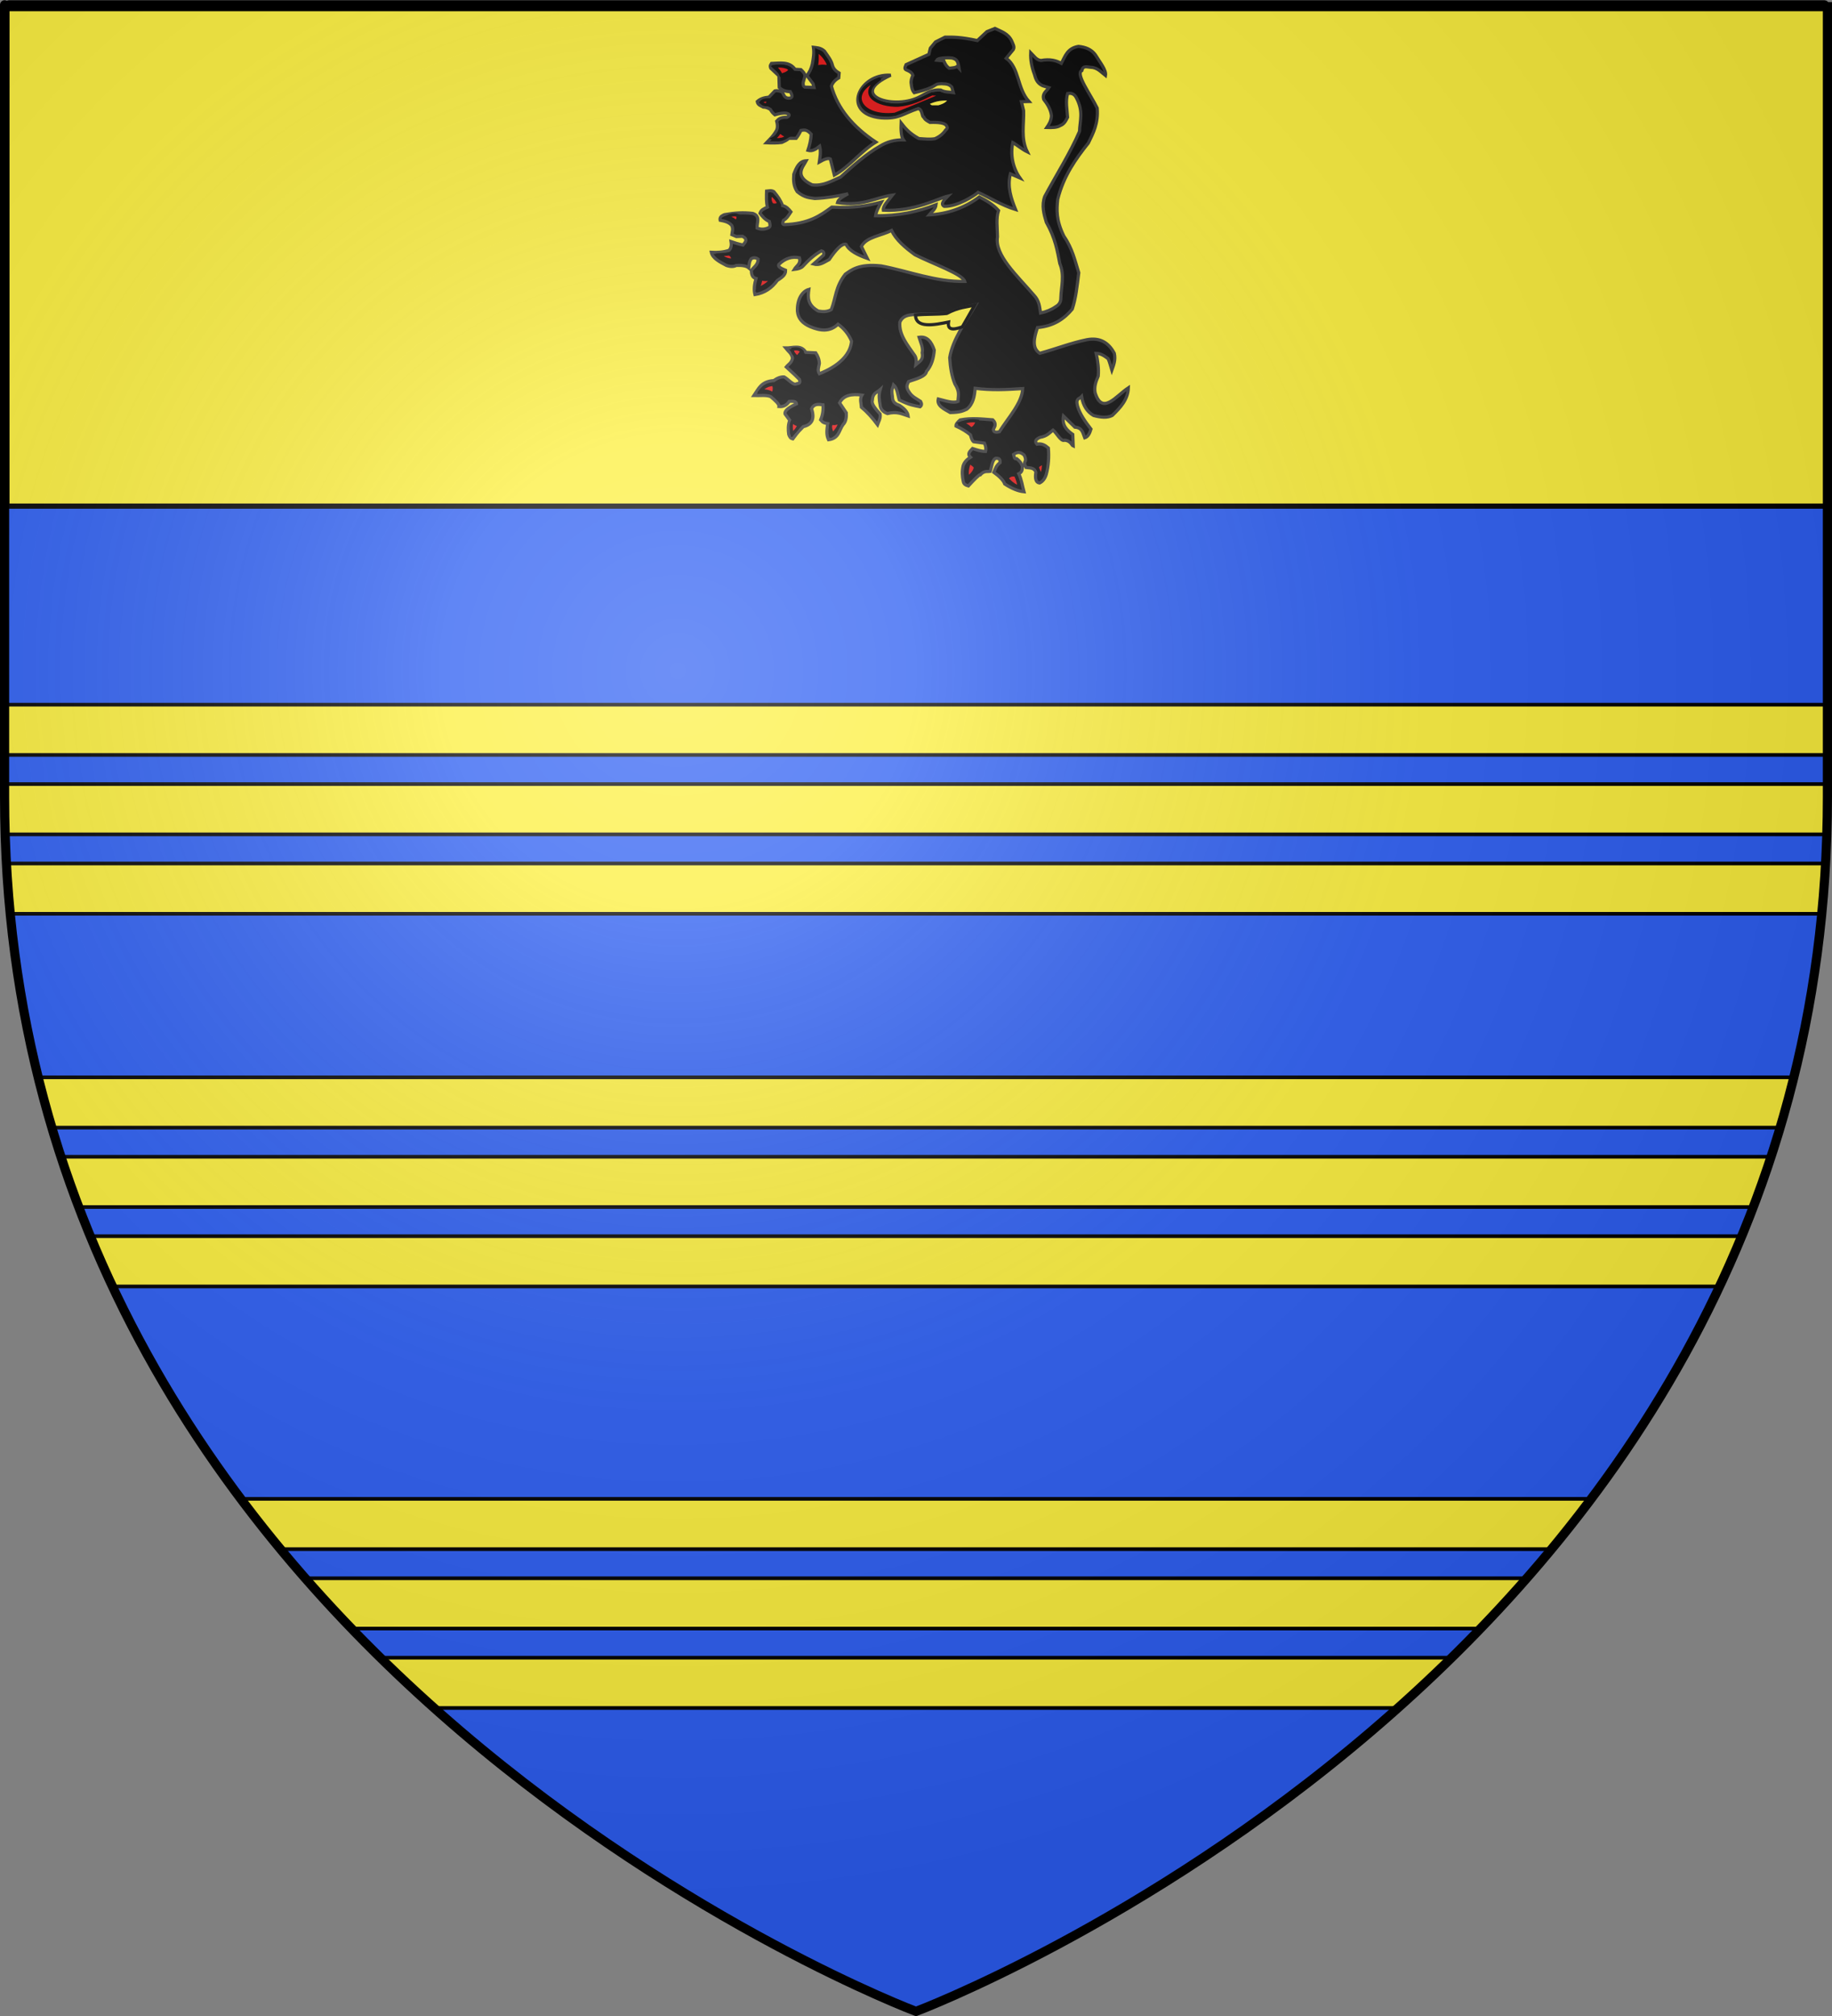 <?xml version="1.0" encoding="UTF-8" standalone="no"?>
<svg
   xmlns:dc="http://purl.org/dc/elements/1.1/"
   xmlns:cc="http://web.resource.org/cc/"
   xmlns:rdf="http://www.w3.org/1999/02/22-rdf-syntax-ns#"
   xmlns:svg="http://www.w3.org/2000/svg"
   xmlns="http://www.w3.org/2000/svg"
   xmlns:xlink="http://www.w3.org/1999/xlink"
   xmlns:sodipodi="http://sodipodi.sourceforge.net/DTD/sodipodi-0.dtd"
   xmlns:inkscape="http://www.inkscape.org/namespaces/inkscape"
   height="660"
   width="600"
   version="1.0"
   id="svg2"
   sodipodi:version="0.32"
   inkscape:version="0.45.1"
   sodipodi:docname="Blason_ville_fr_Bourbourg_(Nord).svg"
   sodipodi:docbase="C:\Documents and Settings\Propiétaire\Mes documents\Mes images\Blasons\SVG"
   inkscape:export-filename="/Users/olivier/Desktop/Blason Rouge/Blason_Vide_3D.png"
   inkscape:export-xdpi="144"
   inkscape:export-ydpi="144"
   inkscape:output_extension="org.inkscape.output.svg.inkscape">
  <rect width="100%" height="100%" fill="#808080" stroke="none"/>
  <sodipodi:namedview
     inkscape:window-height="998"
     inkscape:window-width="1280"
     inkscape:pageshadow="2"
     inkscape:pageopacity="0.0"
     guidetolerance="10.0"
     gridtolerance="10.0"
     objecttolerance="10.0"
     borderopacity="1.0"
     bordercolor="#666666"
     pagecolor="#ffffff"
     id="base"
     showgrid="false"
     height="660px"
     inkscape:zoom="0.77248022"
     inkscape:cx="299.93576"
     inkscape:cy="423.85155"
     inkscape:window-x="0"
     inkscape:window-y="0"
     inkscape:current-layer="layer4"
     showguides="true"
     inkscape:guide-bbox="true" />
  <desc
     id="desc4">Flag of Canton of Valais (Wallis)</desc>
  <defs
     id="defs6">
    <linearGradient
       id="linearGradient2893">
      <stop
         style="stop-color:white;stop-opacity:0.314;"
         offset="0"
         id="stop2895" />
      <stop
         id="stop2897"
         offset="0.19"
         style="stop-color:white;stop-opacity:0.251;" />
      <stop
         style="stop-color:#6b6b6b;stop-opacity:0.125;"
         offset="0.6"
         id="stop2901" />
      <stop
         style="stop-color:black;stop-opacity:0.125;"
         offset="1"
         id="stop2899" />
    </linearGradient>
    <linearGradient
       id="linearGradient2885">
      <stop
         id="stop2887"
         offset="0"
         style="stop-color:white;stop-opacity:1;" />
      <stop
         style="stop-color:white;stop-opacity:1;"
         offset="0.229"
         id="stop2891" />
      <stop
         id="stop2889"
         offset="1"
         style="stop-color:black;stop-opacity:1;" />
    </linearGradient>
    <linearGradient
       id="linearGradient2955">
      <stop
         id="stop2867"
         offset="0"
         style="stop-color:#fd0000;stop-opacity:1;" />
      <stop
         style="stop-color:#e77275;stop-opacity:0.659;"
         offset="0.5"
         id="stop2873" />
      <stop
         style="stop-color:black;stop-opacity:0.323;"
         offset="1"
         id="stop2959" />
    </linearGradient>
    <radialGradient
       inkscape:collect="always"
       xlink:href="#linearGradient2955"
       id="radialGradient2961"
       cx="225.524"
       cy="218.901"
       fx="225.524"
       fy="218.901"
       r="300"
       gradientTransform="matrix(-4.167939e-4,2.183,-1.884,-3.599562e-4,615.597,-289.121)"
       gradientUnits="userSpaceOnUse" />
    <polygon
       id="star"
       transform="scale(53,53)"
       points="0,-1 0.588,0.809 -0.951,-0.309 0.951,-0.309 -0.588,0.809 0,-1 " />
    <clipPath
       id="clip">
      <path
         d="M 0,-200 L 0,600 L 300,600 L 300,-200 L 0,-200 z "
         id="path10" />
    </clipPath>
    <radialGradient
       inkscape:collect="always"
       xlink:href="#linearGradient2955"
       id="radialGradient1911"
       gradientUnits="userSpaceOnUse"
       gradientTransform="matrix(-4.167939e-4,2.183,-1.884,-3.599562e-4,615.597,-289.121)"
       cx="225.524"
       cy="218.901"
       fx="225.524"
       fy="218.901"
       r="300" />
    <radialGradient
       inkscape:collect="always"
       xlink:href="#linearGradient2955"
       id="radialGradient2865"
       gradientUnits="userSpaceOnUse"
       gradientTransform="matrix(0,1.749,-1.593,-1.049767e-7,551.788,-191.29)"
       cx="225.524"
       cy="218.901"
       fx="225.524"
       fy="218.901"
       r="300" />
    <radialGradient
       inkscape:collect="always"
       xlink:href="#linearGradient2955"
       id="radialGradient2871"
       gradientUnits="userSpaceOnUse"
       gradientTransform="matrix(0,1.386,-1.323,-5.741131e-8,-158.082,-109.541)"
       cx="225.524"
       cy="218.901"
       fx="225.524"
       fy="218.901"
       r="300" />
    <radialGradient
       inkscape:collect="always"
       xlink:href="#linearGradient2893"
       id="radialGradient3163"
       gradientUnits="userSpaceOnUse"
       gradientTransform="matrix(1.353,0,0,1.349,-77.629,-85.747)"
       cx="221.445"
       cy="226.331"
       fx="221.445"
       fy="226.331"
       r="300" />
    <radialGradient
       gradientTransform="matrix(1.353,0,0,1.349,-77.629,-85.747)"
       gradientUnits="userSpaceOnUse"
       xlink:href="#linearGradient2893"
       id="radialGradient9547"
       fy="226.331"
       fx="221.445"
       r="300"
       cy="226.331"
       cx="221.445" />
    <radialGradient
       gradientTransform="matrix(0,1.386,-1.323,-5.741131e-8,-158.082,-109.541)"
       gradientUnits="userSpaceOnUse"
       xlink:href="#linearGradient2955"
       id="radialGradient9545"
       fy="218.901"
       fx="225.524"
       r="300"
       cy="218.901"
       cx="225.524" />
    <radialGradient
       gradientTransform="matrix(0,1.749,-1.593,-1.049767e-7,551.788,-191.29)"
       gradientUnits="userSpaceOnUse"
       xlink:href="#linearGradient2955"
       id="radialGradient9543"
       fy="218.901"
       fx="225.524"
       r="300"
       cy="218.901"
       cx="225.524" />
    <radialGradient
       gradientTransform="matrix(-4.167939e-4,2.183,-1.884,-3.599562e-4,615.597,-289.121)"
       gradientUnits="userSpaceOnUse"
       xlink:href="#linearGradient2955"
       id="radialGradient9541"
       fy="218.901"
       fx="225.524"
       r="300"
       cy="218.901"
       cx="225.524" />
    <clipPath
       id="clipPath9537">
      <path
         id="path9539"
         d="M 0,-200 L 0,600 L 300,600 L 300,-200 L 0,-200 z " />
    </clipPath>
    <polygon
       id="polygon9535"
       transform="scale(53,53)"
       points="0,-1 0.588,0.809 -0.951,-0.309 0.951,-0.309 -0.588,0.809 0,-1 " />
    <radialGradient
       gradientTransform="matrix(-4.167939e-4,2.183,-1.884,-3.599562e-4,615.597,-289.121)"
       gradientUnits="userSpaceOnUse"
       xlink:href="#linearGradient2955"
       id="radialGradient9533"
       fy="218.901"
       fx="225.524"
       r="300"
       cy="218.901"
       cx="225.524" />
    <linearGradient
       id="linearGradient9525">
      <stop
         id="stop9527"
         offset="0"
         style="stop-color:#fd0000;stop-opacity:1" />
      <stop
         id="stop9529"
         offset="0.5"
         style="stop-color:#e77275;stop-opacity:0.659" />
      <stop
         id="stop9531"
         offset="1"
         style="stop-color:black;stop-opacity:0.323" />
    </linearGradient>
    <linearGradient
       id="linearGradient9517">
      <stop
         id="stop9519"
         offset="0"
         style="stop-color:white;stop-opacity:1" />
      <stop
         id="stop9521"
         offset="0.229"
         style="stop-color:white;stop-opacity:1" />
      <stop
         id="stop9523"
         offset="1"
         style="stop-color:black;stop-opacity:1" />
    </linearGradient>
    <linearGradient
       id="linearGradient9507">
      <stop
         id="stop9509"
         offset="0"
         style="stop-color:white;stop-opacity:0.314" />
      <stop
         id="stop9511"
         offset="0.19"
         style="stop-color:white;stop-opacity:0.251" />
      <stop
         id="stop9513"
         offset="0.6"
         style="stop-color:#6b6b6b;stop-opacity:0.125" />
      <stop
         id="stop9515"
         offset="1"
         style="stop-color:black;stop-opacity:0.125" />
    </linearGradient>
    <linearGradient
       id="linearGradient2233">
      <stop
         style="stop-color:white;stop-opacity:0.314;"
         offset="0"
         id="stop2235" />
      <stop
         id="stop2237"
         offset="0.19"
         style="stop-color:white;stop-opacity:0.251;" />
      <stop
         style="stop-color:#6b6b6b;stop-opacity:0.125;"
         offset="0.6"
         id="stop2239" />
      <stop
         style="stop-color:black;stop-opacity:0.125;"
         offset="1"
         id="stop2241" />
    </linearGradient>
    <linearGradient
       id="linearGradient2243">
      <stop
         id="stop2245"
         offset="0"
         style="stop-color:white;stop-opacity:1;" />
      <stop
         style="stop-color:white;stop-opacity:1;"
         offset="0.229"
         id="stop2247" />
      <stop
         id="stop2249"
         offset="1"
         style="stop-color:black;stop-opacity:1;" />
    </linearGradient>
    <linearGradient
       id="linearGradient2251">
      <stop
         id="stop2253"
         offset="0"
         style="stop-color:#fd0000;stop-opacity:1;" />
      <stop
         style="stop-color:#e77275;stop-opacity:0.659;"
         offset="0.5"
         id="stop2255" />
      <stop
         style="stop-color:black;stop-opacity:0.323;"
         offset="1"
         id="stop2257" />
    </linearGradient>
    <radialGradient
       inkscape:collect="always"
       xlink:href="#linearGradient2955"
       id="radialGradient2259"
       cx="225.524"
       cy="218.901"
       fx="225.524"
       fy="218.901"
       r="300"
       gradientTransform="matrix(-4.167939e-4,2.183,-1.884,-3.599562e-4,615.597,-289.121)"
       gradientUnits="userSpaceOnUse" />
    <polygon
       id="polygon2261"
       transform="scale(53,53)"
       points="0,-1 0.588,0.809 -0.951,-0.309 0.951,-0.309 -0.588,0.809 0,-1 " />
    <clipPath
       id="clipPath2263">
      <path
         d="M 0,-200 L 0,600 L 300,600 L 300,-200 L 0,-200 z "
         id="path2265" />
    </clipPath>
    <radialGradient
       inkscape:collect="always"
       xlink:href="#linearGradient2955"
       id="radialGradient2267"
       gradientUnits="userSpaceOnUse"
       gradientTransform="matrix(-4.167939e-4,2.183,-1.884,-3.599562e-4,615.597,-289.121)"
       cx="225.524"
       cy="218.901"
       fx="225.524"
       fy="218.901"
       r="300" />
    <radialGradient
       inkscape:collect="always"
       xlink:href="#linearGradient2955"
       id="radialGradient2269"
       gradientUnits="userSpaceOnUse"
       gradientTransform="matrix(0,1.749,-1.593,-1.049767e-7,551.788,-191.29)"
       cx="225.524"
       cy="218.901"
       fx="225.524"
       fy="218.901"
       r="300" />
    <radialGradient
       inkscape:collect="always"
       xlink:href="#linearGradient2955"
       id="radialGradient2271"
       gradientUnits="userSpaceOnUse"
       gradientTransform="matrix(0,1.386,-1.323,-5.741131e-8,-158.082,-109.541)"
       cx="225.524"
       cy="218.901"
       fx="225.524"
       fy="218.901"
       r="300" />
    <radialGradient
       r="300"
       fy="226.331"
       fx="221.445"
       cy="226.331"
       cx="221.445"
       gradientTransform="matrix(1.353,0,0,1.349,-77.629,-83.502)"
       gradientUnits="userSpaceOnUse"
       id="radialGradient6561"
       xlink:href="#linearGradient2893"
       inkscape:collect="always" />
    <radialGradient
       r="300"
       fy="218.901"
       fx="225.524"
       cy="218.901"
       cx="225.524"
       gradientTransform="matrix(0,1.386,-1.323,-5.741131e-8,-158.082,-109.541)"
       gradientUnits="userSpaceOnUse"
       id="radialGradient6559"
       xlink:href="#linearGradient2955"
       inkscape:collect="always" />
    <radialGradient
       r="300"
       fy="218.901"
       fx="225.524"
       cy="218.901"
       cx="225.524"
       gradientTransform="matrix(0,1.749,-1.593,-1.049767e-7,551.788,-191.29)"
       gradientUnits="userSpaceOnUse"
       id="radialGradient6557"
       xlink:href="#linearGradient2955"
       inkscape:collect="always" />
    <radialGradient
       r="300"
       fy="218.901"
       fx="225.524"
       cy="218.901"
       cx="225.524"
       gradientTransform="matrix(-4.167939e-4,2.183,-1.884,-3.599562e-4,615.597,-289.121)"
       gradientUnits="userSpaceOnUse"
       id="radialGradient6555"
       xlink:href="#linearGradient2955"
       inkscape:collect="always" />
    <clipPath
       id="clipPath6551">
      <path
         id="path6553"
         d="M 0,-200 L 0,600 L 300,600 L 300,-200 L 0,-200 z " />
    </clipPath>
    <polygon
       points="0,-1 0.588,0.809 -0.951,-0.309 0.951,-0.309 -0.588,0.809 0,-1 "
       transform="scale(53,53)"
       id="polygon6549" />
    <radialGradient
       gradientUnits="userSpaceOnUse"
       gradientTransform="matrix(-4.167939e-4,2.183,-1.884,-3.599562e-4,615.597,-289.121)"
       r="300"
       fy="218.901"
       fx="225.524"
       cy="218.901"
       cx="225.524"
       id="radialGradient6547"
       xlink:href="#linearGradient2955"
       inkscape:collect="always" />
    <linearGradient
       id="linearGradient6539">
      <stop
         style="stop-color:#fd0000;stop-opacity:1;"
         offset="0"
         id="stop6541" />
      <stop
         id="stop6543"
         offset="0.5"
         style="stop-color:#e77275;stop-opacity:0.659;" />
      <stop
         id="stop6545"
         offset="1"
         style="stop-color:black;stop-opacity:0.323;" />
    </linearGradient>
    <linearGradient
       id="linearGradient6531">
      <stop
         style="stop-color:white;stop-opacity:1;"
         offset="0"
         id="stop6533" />
      <stop
         id="stop6535"
         offset="0.229"
         style="stop-color:white;stop-opacity:1;" />
      <stop
         style="stop-color:black;stop-opacity:1;"
         offset="1"
         id="stop6537" />
    </linearGradient>
    <linearGradient
       id="linearGradient6521">
      <stop
         id="stop6523"
         offset="0"
         style="stop-color:white;stop-opacity:0.314;" />
      <stop
         style="stop-color:white;stop-opacity:0.251;"
         offset="0.19"
         id="stop6525" />
      <stop
         id="stop6527"
         offset="0.6"
         style="stop-color:#6b6b6b;stop-opacity:0.125;" />
      <stop
         id="stop6529"
         offset="1"
         style="stop-color:black;stop-opacity:0.125;" />
    </linearGradient>
    <clipPath
       id="clipPath4175">
      <path
         id="path4177"
         style="color:black;fill:none;fill-opacity:1;fill-rule:nonzero;stroke:black;stroke-width:4;stroke-linecap:butt;stroke-linejoin:miter;marker:none;marker-start:none;marker-mid:none;marker-end:none;stroke-miterlimit:4;stroke-dasharray:none;stroke-dashoffset:0;stroke-opacity:1;visibility:visible;display:inline;overflow:visible"
         d="M 474.941,11.603 L 20.777,11.603 L 20.777,328.591 C 21.242,458.219 123.735,558.913 247.859,552.538 C 371.983,558.913 474.476,458.219 474.941,328.591 L 474.941,11.603 z " />
    </clipPath>
    <clipPath
       id="clipPath4171">
      <path
         id="path4173"
         style="color:black;fill:none;fill-opacity:1;fill-rule:nonzero;stroke:black;stroke-width:4;stroke-linecap:butt;stroke-linejoin:miter;marker:none;marker-start:none;marker-mid:none;marker-end:none;stroke-miterlimit:4;stroke-dasharray:none;stroke-dashoffset:0;stroke-opacity:1;visibility:visible;display:inline;overflow:visible"
         d="M 474.941,11.603 L 20.777,11.603 L 20.777,328.591 C 21.242,458.219 123.735,558.913 247.859,552.538 C 371.983,558.913 474.476,458.219 474.941,328.591 L 474.941,11.603 z " />
    </clipPath>
    <clipPath
       id="clipPath4167">
      <path
         id="path4169"
         style="color:black;fill:none;fill-opacity:1;fill-rule:nonzero;stroke:black;stroke-width:4;stroke-linecap:butt;stroke-linejoin:miter;marker:none;marker-start:none;marker-mid:none;marker-end:none;stroke-miterlimit:4;stroke-dasharray:none;stroke-dashoffset:0;stroke-opacity:1;visibility:visible;display:inline;overflow:visible"
         d="M 474.941,11.603 L 20.777,11.603 L 20.777,328.591 C 21.242,458.219 123.735,558.913 247.859,552.538 C 371.983,558.913 474.476,458.219 474.941,328.591 L 474.941,11.603 z " />
    </clipPath>
    <linearGradient
       id="linearGradient2334">
      <stop
         id="stop2336"
         offset="0"
         style="stop-color:white;stop-opacity:0.314;" />
      <stop
         style="stop-color:white;stop-opacity:0.251;"
         offset="0.19"
         id="stop2338" />
      <stop
         id="stop2340"
         offset="0.6"
         style="stop-color:#6b6b6b;stop-opacity:0.125;" />
      <stop
         id="stop2342"
         offset="1"
         style="stop-color:black;stop-opacity:0.125;" />
    </linearGradient>
  </defs>
  <g
     inkscape:groupmode="layer"
     id="layer3"
     inkscape:label="Fond écu"
     style="display:inline"
     sodipodi:insensitive="true">
    <path
       id="path2855"
       style="fill:#2b5df2;fill-opacity:1;fill-rule:evenodd;stroke:none;stroke-width:1px;stroke-linecap:butt;stroke-linejoin:miter;stroke-opacity:1"
       d="M 300,658.5 C 300,658.5 419.799,613.422 507.609,507.803 C 512.173,502.314 516.651,496.66 521.021,490.842 C 565.288,431.895 598.5,355.943 598.5,260.728 C 598.5,-24.723 598.5,2.176 598.5,2.176 L 1.5,2.176 L 1.5,260.728 C 1.5,546.18 300,658.5 300,658.5 z "
       sodipodi:nodetypes="cssccccc" />
    <g
       id="g6597"
       inkscape:label="Meubles"
       transform="translate(318.062,-85.249)" />
    <rect
       style="opacity:1;fill:#fcef3c;fill-opacity:1;fill-rule:nonzero;stroke:#000000;stroke-width:1.694;stroke-miterlimit:4;stroke-dasharray:none;stroke-dashoffset:0;stroke-opacity:1"
       id="rect3278"
       width="595.914"
       height="164.773"
       x="2.285"
       y="0.929"
       ry="0.63" />
    <path
       style="fill:#fcef3c;fill-opacity:1;fill-rule:nonzero;stroke:#000000;stroke-width:1.2;stroke-miterlimit:4;stroke-dasharray:none;stroke-dashoffset:0;stroke-opacity:1"
       d="M 1.942,230.691 L 598.559,230.691 L 598.235,247.167 L 1.942,247.167 L 1.942,230.691 z "
       id="rect4249"
       sodipodi:nodetypes="ccccc" />
    <path
       style="fill:#fcef3c;fill-opacity:1;fill-rule:nonzero;stroke:#000000;stroke-width:1.2;stroke-miterlimit:4;stroke-dasharray:none;stroke-dashoffset:0;stroke-opacity:1"
       d="M 1.456,256.691 L 598.235,256.691 L 598.074,273.167 L 1.942,273.167 L 1.456,256.691 z "
       id="rect4251"
       sodipodi:nodetypes="ccccc" />
    <path
       style="fill:#fcef3c;fill-opacity:1;fill-rule:nonzero;stroke:#000000;stroke-width:1.2;stroke-miterlimit:4;stroke-dasharray:none;stroke-dashoffset:0;stroke-opacity:1"
       d="M 2.104,282.691 L 597.588,282.691 L 596.294,299.167 L 3.398,299.167 L 2.104,282.691 z "
       id="rect4253"
       sodipodi:nodetypes="ccccc" />
    <path
       style="fill:#fcef3c;fill-opacity:1;fill-rule:nonzero;stroke:#000000;stroke-width:1.2;stroke-miterlimit:4;stroke-dasharray:none;stroke-dashoffset:0;stroke-opacity:1"
       d="M 12.622,352.691 L 587.394,352.691 L 582.863,369.167 L 17.153,369.167 L 12.622,352.691 z "
       id="rect4255"
       sodipodi:nodetypes="ccccc" />
    <path
       style="fill:#fcef3c;fill-opacity:1;fill-rule:nonzero;stroke:#000000;stroke-width:1.2;stroke-miterlimit:4;stroke-dasharray:none;stroke-dashoffset:0;stroke-opacity:1"
       d="M 20.227,378.691 L 579.95,378.691 L 573.963,395.167 L 26.052,395.167 L 20.227,378.691 z "
       id="rect4257"
       sodipodi:nodetypes="ccccc" />
    <path
       style="fill:#fcef3c;fill-opacity:1;fill-rule:nonzero;stroke:#000000;stroke-width:1.2;stroke-miterlimit:4;stroke-dasharray:none;stroke-dashoffset:0;stroke-opacity:1"
       d="M 29.612,404.691 L 570.241,404.691 L 562.959,421.167 L 37.38,421.167 L 29.612,404.691 z "
       id="rect4259"
       sodipodi:nodetypes="ccccc" />
    <path
       style="fill:#fcef3c;fill-opacity:1;fill-rule:nonzero;stroke:#000000;stroke-width:1.2;stroke-miterlimit:4;stroke-dasharray:none;stroke-dashoffset:0;stroke-opacity:1"
       d="M 79.128,490.691 L 520.563,490.691 L 507.618,507.167 L 92.883,507.167 L 79.128,490.691 z "
       id="rect4261"
       sodipodi:nodetypes="ccccc" />
    <path
       style="fill:#fcef3c;fill-opacity:1;fill-rule:nonzero;stroke:#000000;stroke-width:1.2;stroke-miterlimit:4;stroke-dasharray:none;stroke-dashoffset:0;stroke-opacity:1"
       d="M 100.65,516.691 L 499.689,516.691 L 483.993,533.167 L 115.699,533.167 L 100.65,516.691 z "
       id="rect4263"
       sodipodi:nodetypes="ccccc" />
    <path
       style="fill:#fcef3c;fill-opacity:1;fill-rule:nonzero;stroke:#000000;stroke-width:1.2;stroke-miterlimit:4;stroke-dasharray:none;stroke-dashoffset:0;stroke-opacity:1"
       d="M 124.922,542.691 L 475.093,542.691 L 457.131,559.167 L 142.56,559.167 L 124.922,542.691 z "
       id="rect4265"
       sodipodi:nodetypes="ccccc" />
  </g>
  <g
     inkscape:groupmode="layer"
     id="layer4"
     inkscape:label="Meubles"
     style="display:inline"
     sodipodi:insensitive="true">
    <path
       style="fill:#000000;fill-opacity:1;fill-rule:evenodd;stroke:#313131;stroke-width:1.038;stroke-linecap:butt;stroke-linejoin:miter;stroke-miterlimit:4;stroke-dasharray:none;stroke-opacity:1"
       d="M 332.612,68.602 C 331.16,64.932 329.831,61.173 330.914,56.91 L 334.041,58.259 C 331.695,54.965 330.845,50.564 331.706,46.671 C 332.665,47.157 334.593,48.811 336.446,49.714 C 334.248,45.217 335.409,40.72 335.243,36.223 L 334.522,33.3 L 336.998,33.234 C 333.101,28.952 333.897,22.2 329.541,19.068 L 331.876,16.21 C 332.386,15.311 331.729,14.412 331.395,13.512 C 330.217,10.917 327.886,10.319 325.863,9.306 L 323.217,10.364 L 320.09,13.287 C 314.444,12.064 312.075,12.153 309.507,12.163 L 306.38,13.737 L 304.697,15.761 L 304.215,17.784 L 296.759,21.157 C 296.48,21.869 295.976,22.65 297,22.956 C 297.832,23.306 298.634,23.696 298.994,24.635 C 298.536,25.574 298.262,26.514 298.443,27.453 C 298.563,28.466 298.671,29.482 299.415,30.349 C 307.943,28.34 305.109,27.496 308.365,27.397 C 310.225,27.469 310.902,27.618 311.732,28.521 L 312.223,30.311 C 310.837,30.112 309.45,30.248 308.064,29.477 C 305.486,29.27 303.52,30.391 301.57,31.501 C 293.421,36.269 276.834,31.392 291.718,24.619 C 281.215,23.955 275.392,37.27 288.555,38.599 C 294.494,39.011 295.629,37.202 300.732,35.539 C 302.226,35.89 301.837,38.245 302.532,38.336 C 302.892,39.207 303.786,39.635 304.597,40.084 C 307.327,39.983 309.503,40.221 309.988,41.17 C 310.457,41.876 310.177,42.232 309.748,42.519 C 308.91,43.808 307.713,44.761 306.196,45.415 C 304.441,45.699 302.687,45.479 300.933,45.362 C 297.825,43.665 296.466,41.968 295.131,40.27 C 295.044,42.238 295.075,44.653 295.867,45.799 C 293.098,45.751 290.542,46.399 288.226,47.836 C 283.685,50.396 279.209,54.41 275.308,57.968 C 272.309,59.29 269.403,61.002 265.972,60.507 C 259.846,57.64 263.064,54.559 264.048,52.637 C 261.797,52.753 260.874,54.627 259.973,57.055 C 259.828,59.11 259.872,60.884 261.076,62.729 C 263.581,64.824 265.239,64.708 266.849,64.991 C 270.738,64.826 274.32,64.23 277.758,63.431 C 275.305,64.744 274.509,65.445 274.291,66.34 C 282.935,67.596 286.32,64.697 292.33,63.867 C 291.078,65.553 289.103,67.335 289.303,68.827 C 299.418,69.343 307.238,64.948 310.455,64.185 C 309.133,65.524 307.909,66.841 309.252,67.558 C 313.633,67.644 319.163,64.02 320.345,62.981 C 324.008,64.574 327.841,67.143 332.612,68.602 z "
       id="path1932"
       sodipodi:nodetypes="cccccccccccccccccccccccccccccccccccccccccccccccccccccc" />
    <path
       style="fill:#fcef3c;fill-opacity:1;fill-rule:evenodd;stroke:#000000;stroke-width:1.038;stroke-linecap:butt;stroke-linejoin:miter;stroke-miterlimit:4;stroke-dasharray:none;stroke-opacity:1"
       d="M 311.021,32.41 C 308.908,32.342 306.676,32.33 303.624,33.871 C 304.167,34.337 304.742,35.071 305.428,34.996 L 307.413,34.996 C 309.663,34.379 310.691,33.476 311.021,32.41 z "
       id="path1934"
       sodipodi:nodetypes="ccccc" />
    <path
       style="fill:#e20909;fill-opacity:1;fill-rule:evenodd;stroke:#000000;stroke-width:1.038;stroke-linecap:butt;stroke-linejoin:miter;stroke-miterlimit:4;stroke-dasharray:none;stroke-opacity:1"
       d="M 308.856,30.948 L 305.248,30.723 C 301.723,32.441 298.321,34.128 294.184,34.434 C 287.618,34.701 280.476,30.866 288.291,25.72 C 277.04,29.814 281.184,38.721 293.101,37.413 C 300.805,34.398 303.605,33.103 308.856,30.948 z "
       id="path1936"
       sodipodi:nodetypes="cccccc" />
    <path
       style="fill:#000000;fill-opacity:1;fill-rule:evenodd;stroke:#313131;stroke-width:1.038;stroke-linecap:butt;stroke-linejoin:miter;stroke-miterlimit:4;stroke-dasharray:none;stroke-opacity:1"
       d="M 286.848,46.52 C 279.391,41.558 274.303,35.553 272.296,28.194 C 272.697,27.067 273.498,26.172 274.701,25.495 L 274.821,23.921 C 273.836,23.343 273.004,22.622 272.657,21.448 C 272.247,19.653 271.018,18.241 270.011,16.726 C 268.684,15.569 267.416,15.617 266.403,15.489 C 266.694,17.326 266.38,19.162 266.042,20.998 C 265.679,22.532 265.082,23.774 264.238,24.708 L 266.283,27.407 L 266.583,28.643 L 263.577,28.531 C 262.947,28.149 263.054,27.595 263.036,27.069 L 263.637,24.933 C 263.632,24.017 262.937,23.424 262.314,22.797 L 260.39,22.685 C 258.497,20.054 255.503,20.687 252.693,20.773 C 252.47,21.164 252.071,21.391 252.452,22.347 L 255.098,24.821 L 255.218,28.643 C 256.047,29.385 257.045,29.994 258.826,29.993 C 259.921,31.819 259.283,32.242 257.985,32.129 C 256.76,31.921 256.681,30.855 256.181,30.105 C 254.895,29.631 254.268,29.649 253.775,29.768 L 251.851,31.791 C 250.171,31.983 249.042,32.312 248.003,33.253 C 248.19,34.406 249.203,34.596 249.987,35.052 C 250.868,35.036 251.609,35.412 252.332,35.839 C 252.63,36.487 253.165,37.08 253.775,37.582 C 255.19,37.167 256.528,36.894 257.624,37.076 C 258.657,37.383 258.795,37.818 257.744,38.425 C 255.582,38.351 254.972,39.003 254.377,39.661 C 254.697,40.861 254.697,41.835 254.377,42.585 C 253.254,44.624 252.132,45.548 251.009,46.745 C 252.761,46.834 254.468,46.841 256.06,46.632 C 256.867,46.266 257.693,45.937 258.345,45.283 C 259.366,45.283 260.039,45.283 260.751,45.283 C 261.272,44.618 261.793,43.811 262.314,42.697 C 263.265,42.587 264.116,42.176 265.681,43.934 C 265.583,45.777 265.177,47.524 264.599,49.218 C 266.086,49.626 267.275,48.785 268.447,47.869 C 268.925,49.921 268.562,51.255 268.327,53.041 C 270.091,52.029 271.294,51.691 271.935,52.029 L 273.258,57.313 C 278.021,54.761 282.087,49.365 286.848,46.52 z "
       id="path1938"
       sodipodi:nodetypes="ccccccccccccccccccccccccccccccccccccccccccccc" />
    <path
       style="fill:#e20909;fill-opacity:1;fill-rule:evenodd;stroke:#000000;stroke-width:1.038;stroke-linecap:butt;stroke-linejoin:miter;stroke-miterlimit:4;stroke-dasharray:none;stroke-opacity:1"
       d="M 267.245,22.01 C 268.568,21.595 269.891,21.563 271.213,21.898 L 271.213,20.83 C 270.31,18.977 269.091,17.567 267.545,16.614 C 267.663,18.463 267.755,20.307 267.245,22.01 z "
       id="path1940"
       sodipodi:nodetypes="ccccc" />
    <path
       style="fill:#e20909;fill-opacity:1;fill-rule:evenodd;stroke:#000000;stroke-width:1.038;stroke-linecap:butt;stroke-linejoin:miter;stroke-miterlimit:4;stroke-dasharray:none;stroke-opacity:1"
       d="M 258.766,23.022 C 257.89,24.042 256.852,24.304 255.82,24.596 C 255.402,23.526 254.654,22.611 253.595,21.841 C 254.506,21.648 255.436,21.481 256.662,21.729 C 257.433,21.964 258.296,21.941 258.766,23.022 z "
       id="path1942"
       sodipodi:nodetypes="ccccc" />
    <path
       style="fill:#e20909;fill-opacity:1;fill-rule:evenodd;stroke:#000000;stroke-width:1.038;stroke-linecap:butt;stroke-linejoin:miter;stroke-miterlimit:4;stroke-dasharray:none;stroke-opacity:1"
       d="M 251.791,32.691 C 251.417,33.278 251.247,33.827 251.671,34.265 C 250.889,34.286 250.107,34.383 249.326,33.534 C 249.75,32.789 250.734,32.697 251.791,32.691 z "
       id="path1944"
       sodipodi:nodetypes="cccc" />
    <path
       style="fill:#e20909;fill-opacity:1;fill-rule:evenodd;stroke:#000000;stroke-width:1.038;stroke-linecap:butt;stroke-linejoin:miter;stroke-miterlimit:4;stroke-dasharray:none;stroke-opacity:1"
       d="M 255.459,43.034 C 256.087,43.692 256.877,44.249 257.985,44.608 C 257.249,45.076 256.529,45.587 255.639,45.62 C 254.932,45.879 254.101,45.675 253.234,45.339 C 254.388,44.764 254.933,43.903 255.459,43.034 z "
       id="path1946"
       sodipodi:nodetypes="ccccc" />
    <path
       style="fill:#000000;fill-opacity:1;fill-rule:evenodd;stroke:#313131;stroke-width:1.038;stroke-linecap:butt;stroke-linejoin:miter;stroke-miterlimit:4;stroke-dasharray:none;stroke-opacity:1"
       d="M 327.024,68.927 C 325.315,66.989 323.075,65.671 320.731,64.475 C 315.871,68.158 310.082,70.083 304.273,70.348 C 305.067,69.394 306.401,68.552 306.575,67.019 C 300.753,69.293 294.19,70.751 286.766,70.629 C 286.976,69.145 287.799,67.661 288.637,66.177 C 284.481,67.23 280.197,68.229 272.429,67.814 C 268.682,70.555 264.914,73.285 256.782,73.538 C 256.063,73.371 256.409,72.705 256.612,72.107 C 257.639,71.602 258.314,70.438 259.033,69.357 C 258.33,68.464 257.593,67.604 256.262,67.3 C 255.758,65.782 254.744,64.263 253.441,62.745 C 252.57,62.241 251.94,62.497 251.07,62.577 C 251.023,64.322 250.923,66.068 251.34,67.814 C 250.198,68.338 249.26,68.7 248.909,69.815 C 249.71,70.87 250.54,71.904 251.97,72.518 C 252.138,73.253 252.449,74.043 251.85,74.492 C 250.546,75.121 249.242,75.22 247.938,74.651 C 247.85,72.94 249.138,70.776 246.577,69.881 C 243.447,69.476 240.544,69.708 237.733,70.199 C 237.116,70.212 236.678,70.558 236.215,70.859 C 235.828,71.275 235.77,71.691 235.863,72.107 C 237.292,72.387 238.716,72.677 239.675,73.836 C 240.195,75.075 239.801,75.719 239.694,76.811 L 241.159,77.433 L 243.176,77.354 C 245.023,78.308 244.153,79.262 243.346,80.216 C 241.644,79.845 240.504,79.474 239.434,79.103 C 239.67,80.575 239.316,81.387 238.754,81.965 C 236.826,82.595 234.899,82.717 232.971,82.601 C 233.362,84.52 235.635,85.706 237.903,86.894 C 239.336,87.393 240.342,87.292 241.135,86.894 C 243.023,86.807 244.451,87.027 245.217,87.689 C 245.376,86.682 245.311,85.675 246.067,84.668 C 246.994,84.189 247.67,84.413 248.278,84.827 C 248.373,86.49 247.014,87.377 246.067,88.484 C 246.117,89.707 246.286,90.848 247.598,91.187 C 247.063,93.067 246.834,94.852 247.258,96.434 C 250.467,95.938 252.804,94.265 254.571,91.823 C 255.889,90.923 257.366,90.106 257.292,88.484 C 256.018,87.939 254.644,87.411 255.081,86.576 C 257.172,84.532 259.414,83.888 261.824,84.387 C 262.417,86.381 260.817,87.009 260.124,88.203 C 261.324,88.064 262.343,87.798 262.905,87.212 C 264.745,85.203 266.709,83.387 269.028,82.124 C 269.712,82.316 269.986,82.763 269.708,83.555 L 266.427,86.444 C 268.415,87.012 269.891,85.862 271.569,84.976 C 273.837,81.611 275.773,79.61 277.082,79.991 C 278.153,82.159 280.92,83.473 284.055,84.602 L 282.124,80.693 C 283.66,77.579 288.678,77.178 291.988,75.446 C 293.476,78.548 296.408,81.036 299.642,83.396 C 305.437,86.347 315.291,89.721 315.969,92.141 C 306.412,92.322 297.707,88.782 288.587,87.053 C 281.166,86.248 278.706,88.499 276.851,89.756 C 273.583,93.895 273.764,97.498 272.259,101.363 C 270.842,102.169 269.425,102.068 268.007,101.84 C 264.407,99.823 264.55,97.349 264.906,94.741 C 262.54,95.452 261.03,98.169 261.165,101.896 C 261.379,104.407 262.993,105.912 265.286,106.928 C 268.612,108.335 271.781,108.748 274.47,106.133 C 276.503,107.614 277.982,109.466 278.892,111.697 C 278.334,118.286 270.435,121.531 268.347,122.35 C 267.639,121.237 268.159,120.124 268.347,119.011 C 268.303,117.681 267.841,116.545 267.157,115.513 L 263.925,115.354 C 262.325,112.708 259.626,113.965 257.292,113.923 C 258.105,114.966 259.315,115.693 259.553,117.272 C 259.264,118.836 258.228,119.236 257.512,120.134 C 259.87,122.271 261.084,123.445 261.845,124.239 C 262.246,125.664 261.432,125.497 260.914,125.633 C 259.868,126.362 258.193,124.152 256.832,123.407 C 255.691,123.326 254.55,123.786 253.41,124.604 C 249.206,124.86 248.38,127.398 246.918,129.505 C 248.895,129.563 250.886,129.228 252.41,129.851 C 253.856,131.084 255.255,132.304 255.131,133.096 C 256.582,133.237 257.674,132.622 258.483,131.413 C 260.3,131.243 260.8,131.633 260.864,132.208 C 258.594,133.262 256.848,134.345 257.122,135.547 L 258.653,137.614 C 258.065,139.151 258.106,140.688 258.313,142.225 C 258.878,143.641 259.262,143.53 259.673,143.656 C 261.515,141.119 262.131,140.682 263.075,139.681 C 266.259,138.948 266.773,136.775 265.796,133.798 C 266.622,132.093 268.088,132.335 269.538,132.526 C 269.676,134.173 269.432,135.819 268.768,137.465 C 269.563,138.429 269.983,138.472 271.098,138.689 C 270.819,140.555 270.527,142.246 271.349,143.965 C 274.858,143.52 274.749,140.819 276.111,139.036 C 277.154,138.002 277.25,136.328 277.171,135.144 L 274.98,131.89 C 276.248,129.36 278.948,128.889 282.294,129.346 C 281.488,130.671 282.061,131.996 282.124,133.321 C 283.966,134.835 285.715,136.783 287.396,139.045 C 287.786,137.954 288.447,137.052 288.247,135.547 C 286.739,133.859 285.317,132.196 285.695,131.095 C 285.81,128.554 287.254,128.498 288.247,127.597 C 287.762,129.24 287.938,130.883 288.247,132.526 C 288.324,133.853 289.107,134.812 290.628,135.388 C 293.802,134.594 295.476,135.553 297.431,136.183 C 297.266,134.851 296.143,133.718 294.539,132.685 C 291.845,131.799 292.471,130.332 292.158,129.028 C 291.945,127.185 292.452,126.913 292.669,126.007 C 293.939,127.167 293.982,129.244 294.539,130.936 C 297.801,132.607 299.466,132.786 301.343,133.162 C 301.903,132.736 301.914,132.139 301.513,131.413 C 300.218,130.518 298.773,129.972 297.771,128.392 C 296.506,126.61 297.169,125.811 297.601,124.894 C 300.318,123.996 303.19,123.233 303.433,121.612 C 305.141,119.647 305.78,117.208 305.985,114.616 C 305.058,111.908 303.682,110.003 301.002,110.425 C 301.513,112.121 302.401,113.817 302.023,115.513 C 302.498,117.974 301.017,118.422 299.982,119.329 C 300.125,118.316 300.135,117.333 299.642,116.467 C 297.229,112.97 294.357,109.568 294.71,105.497 C 295.665,103.27 297.579,103.135 299.472,102.953 L 310.176,102.671 C 313.534,100.822 316.469,100.551 319.531,99.809 C 316.167,105.512 311.998,111.12 311.037,117.103 C 311.226,120.389 311.748,123.302 312.738,125.689 C 314.53,128.502 313.735,129.703 313.758,131.413 C 312.177,132.113 309.634,131.194 307.295,130.618 C 306.746,132.816 309.129,133.884 311.207,135.07 C 314.656,135.005 315.52,134.456 316.65,133.957 C 318.749,132.235 319.169,129.729 319.371,127.12 C 324.643,127.819 329.675,127.56 334.948,127.213 C 334.751,131.93 330.253,136.647 327.294,141.364 C 326.25,141.605 325.413,141.585 325.324,140.635 L 325.834,139.522 C 326.055,138.666 325.731,138.013 325.154,137.455 C 321.668,137.194 318.241,136.743 314.449,137.484 C 313.706,138.148 313.042,138.812 313.088,139.476 C 315.204,140.445 316.684,141.415 317.84,142.384 C 318.07,143.281 318.316,144.154 318.861,144.61 L 322.432,145.087 C 322.825,145.988 323.019,146.889 322.772,147.79 C 321.246,147.779 319.893,147.28 318.52,146.836 C 317.733,147.709 316.629,148.537 317.84,149.698 C 316.25,150.692 315.785,151.555 315.459,152.401 C 314.985,154.363 315.138,155.973 315.459,157.489 C 315.611,158.601 316.381,158.846 317.16,159.079 C 319.063,157.02 320.752,155.261 321.072,155.422 C 322.393,154.023 323.275,154.475 324.303,154.309 C 324.844,152.754 324.915,150.497 326.174,150.016 C 326.841,150.093 327.635,149.934 327.535,151.447 C 326.154,152.507 325.973,153.567 325.494,154.627 C 327.351,155.968 328.65,157.252 329.065,158.443 C 331.409,159.98 333.496,160.799 335.358,160.987 C 334.81,159.032 334.633,157.192 333.657,155.104 C 334.996,154.419 334.707,153.544 334.848,152.719 C 334.596,151.971 334.326,151.217 332.977,150.175 C 332.201,150.412 332.115,149.519 331.957,148.744 C 333.615,147.62 334.481,148.274 335.358,148.903 C 335.801,149.624 335.905,150.24 335.868,150.811 C 335.315,151.553 335.647,152.295 336.038,153.037 C 337.214,153.238 338.544,153.005 339.27,154.468 C 338.939,156.572 339.191,157.967 340.461,158.125 C 341.529,157.635 342.245,156.652 342.672,155.263 C 343.396,152.556 343.589,149.684 343.352,146.677 C 342.347,145.8 341.249,145.097 339.61,145.405 C 338.784,144.507 339.212,143.777 340.631,143.179 C 342.855,142.815 343.716,141.723 344.883,140.794 C 345.96,141.643 347.518,144.663 348.595,144.125 C 350.635,144.204 351.051,145.868 351.486,146.033 L 351.346,142.225 C 349.345,140.841 347.748,139.198 348.284,136.183 L 352.026,139.84 C 354.607,140.033 354.638,141.876 355.257,143.338 C 356.438,142.945 356.907,141.755 357.298,140.476 C 355.424,138.039 353.646,135.576 352.876,132.844 C 352.217,130.335 353.586,130.564 354.237,129.823 C 354.717,132.814 356.065,134.832 358.149,136.024 C 360.461,136.66 362.597,136.881 364.271,136.024 C 366.928,133.476 369.407,130.835 369.544,126.961 C 365.585,129.543 360.98,136.129 358.659,128.551 C 358.298,126.562 358.935,124.84 359.679,123.145 C 359.899,120.738 359.578,118.229 358.999,115.672 C 360.505,115.69 361.721,116.52 362.911,117.421 C 363.447,118.56 363.749,119.917 364.141,121.191 C 364.75,119.487 365.431,117.812 364.952,115.672 C 363.079,112.142 360.214,110.406 355.938,111.22 C 350.487,112.338 346.057,114.166 340.531,115.663 C 337.923,113.941 338.61,110.734 339.78,107.246 C 345.127,106.764 348.543,104.372 351.175,101.204 C 352.357,97.641 352.765,93.75 353.306,89.288 C 352.059,85.31 351.217,81.332 348.454,77.354 C 345.802,71.967 346.088,68.605 346.413,65.27 C 348.354,57.528 352.298,52.06 356.448,46.826 C 358.054,43.565 359.757,40.387 359.339,35.378 C 357.227,31.03 352.125,24.137 354.297,23.126 C 354.702,21.343 355.958,21.944 357.128,22.022 C 359.357,22.049 360.583,23.576 362.06,24.725 C 362.381,22.916 360.276,20.48 358.758,17.954 C 357.508,16.233 355.588,15.408 353.216,15.185 C 349.543,15.776 348.834,18.446 347.604,20.75 C 345.884,19.776 343.809,19.276 340.971,19.796 C 339.482,19.722 338.61,18.304 337.569,17.252 C 337.444,19.665 337.924,21.985 338.76,24.248 C 339.172,25.777 339.654,27.27 341.481,28.064 L 343.522,28.7 C 342.788,29.868 341.256,30.539 341.821,32.516 C 343.141,34.193 344.169,35.947 344.372,37.922 C 344.271,39.576 343.572,40.672 342.842,41.738 C 344.54,41.788 346.195,41.788 347.264,41.102 C 348.601,40.608 349.081,39.472 349.645,38.399 C 349.477,35.802 348.925,33.205 349.645,30.608 C 351.149,30.328 351.991,30.975 352.536,32.039 C 354.939,36.604 353.654,39.546 353.557,43.01 C 350.492,50.112 345.968,57.214 342.161,64.316 C 341.082,67.319 341.872,70.032 342.672,72.743 C 345.657,78.055 346.279,82.105 347.094,86.258 C 348.71,90.138 347.553,93.802 347.434,97.547 C 347.456,98.894 346.832,99.81 345.733,100.409 C 344.336,101.406 342.678,102.078 340.801,102.476 C 340.461,100.515 340.455,98.554 338.59,96.593 C 333.052,90.13 325.712,83.55 326.684,77.513 C 326.673,74.612 326.165,71.556 327.024,68.927 z "
       id="path1948"
       sodipodi:nodetypes="cccccccccccccccccccccccccccccccccccccccccccccccccccccccccccccccccccccccccccccccccccccccccccccccccccccccccccccccccccccccccccccccccccccccccccccccccccccccccccccccccccccccccccccccccccccccccccccccccccccccccccccccccccccccccc" />
    <path
       style="fill:#e20909;fill-opacity:1;fill-rule:evenodd;stroke:#000000;stroke-width:1.038;stroke-linecap:butt;stroke-linejoin:miter;stroke-miterlimit:4;stroke-dasharray:none;stroke-opacity:1"
       d="M 252.445,63.68 C 252.029,64.766 252.068,65.853 252.785,66.939 C 253.754,67.402 254.404,66.975 255.166,66.86 C 254.598,65.641 253.909,64.48 252.445,63.68 z "
       id="path1952"
       sodipodi:nodetypes="cccc" />
    <path
       style="fill:#e20909;fill-opacity:1;fill-rule:evenodd;stroke:#000000;stroke-width:1.038;stroke-linecap:butt;stroke-linejoin:miter;stroke-miterlimit:4;stroke-dasharray:none;stroke-opacity:1"
       d="M 237.818,71.153 C 239.122,70.496 240.426,69.998 241.73,70.596 C 241.759,71.378 241.741,72.138 240.88,72.504 C 240.004,71.513 238.917,71.313 237.818,71.153 z "
       id="path1954"
       sodipodi:nodetypes="cccc" />
    <path
       style="fill:#e20909;fill-opacity:1;fill-rule:evenodd;stroke:#000000;stroke-width:1.038;stroke-linecap:butt;stroke-linejoin:miter;stroke-miterlimit:4;stroke-dasharray:none;stroke-opacity:1"
       d="M 235.607,83.396 C 236.802,84.37 238.079,85.216 239.944,85.145 C 239.952,84.482 240.017,83.82 238.924,83.157 L 235.607,83.396 z "
       id="path1956"
       sodipodi:nodetypes="cccc" />
    <path
       style="fill:#e20909;fill-opacity:1;fill-rule:evenodd;stroke:#000000;stroke-width:1.038;stroke-linecap:butt;stroke-linejoin:miter;stroke-miterlimit:4;stroke-dasharray:none;stroke-opacity:1"
       d="M 249.129,91.187 C 249.164,92.488 248.572,93.497 248.193,94.605 C 249.985,93.872 251.666,92.968 252.785,91.187 C 251.566,91.515 250.348,91.697 249.129,91.187 z "
       id="path1958"
       sodipodi:nodetypes="cccc" />
    <path
       style="fill:#e20909;fill-opacity:1;fill-rule:evenodd;stroke:#000000;stroke-width:1.038;stroke-linecap:butt;stroke-linejoin:miter;stroke-miterlimit:4;stroke-dasharray:none;stroke-opacity:1"
       d="M 259.588,114.321 C 259.334,115.365 260.278,116.185 261.119,117.024 L 262.65,115.036 C 261.962,114.28 260.957,114.018 259.588,114.321 z "
       id="path1960"
       sodipodi:nodetypes="cccc" />
    <path
       style="fill:#e20909;fill-opacity:1;fill-rule:evenodd;stroke:#000000;stroke-width:1.038;stroke-linecap:butt;stroke-linejoin:miter;stroke-miterlimit:4;stroke-dasharray:none;stroke-opacity:1"
       d="M 253.296,125.848 C 251.694,125.94 250.277,126.552 249.129,127.915 C 250.803,127.895 252.215,128.202 253.211,129.028 C 253.555,128.042 253.841,127.043 253.296,125.848 z "
       id="path1962"
       sodipodi:nodetypes="cccc" />
    <path
       style="fill:#e20909;fill-opacity:1;fill-rule:evenodd;stroke:#000000;stroke-width:1.038;stroke-linecap:butt;stroke-linejoin:miter;stroke-miterlimit:4;stroke-dasharray:none;stroke-opacity:1"
       d="M 259.503,137.932 C 258.87,139.337 259.173,140.741 259.418,142.146 C 260.318,141.273 261.254,140.453 261.714,138.966 C 260.977,139.106 260.24,138.636 259.503,137.932 z "
       id="path1964"
       sodipodi:nodetypes="cccc" />
    <path
       style="fill:#e20909;fill-opacity:1;fill-rule:evenodd;stroke:#000000;stroke-width:1.038;stroke-linecap:butt;stroke-linejoin:miter;stroke-miterlimit:4;stroke-dasharray:none;stroke-opacity:1"
       d="M 272.429,138.489 C 272.891,138.773 273.698,138.734 275.066,138.171 C 274.823,139.82 273.73,141.071 272.599,142.305 C 272.355,141.033 271.437,139.761 272.429,138.489 z "
       id="path1966"
       sodipodi:nodetypes="cccc" />
    <path
       style="fill:#e20909;fill-opacity:1;fill-rule:evenodd;stroke:#000000;stroke-width:1.038;stroke-linecap:butt;stroke-linejoin:miter;stroke-miterlimit:4;stroke-dasharray:none;stroke-opacity:1"
       d="M 320.051,137.853 C 318.005,137.526 316.379,137.984 314.779,138.489 C 316.861,139.151 317.296,139.814 318.095,140.476 C 319.491,139.741 319.76,138.795 320.051,137.853 z "
       id="path1968"
       sodipodi:nodetypes="cccc" />
    <path
       style="fill:#e20909;fill-opacity:1;fill-rule:evenodd;stroke:#000000;stroke-width:1.038;stroke-linecap:butt;stroke-linejoin:miter;stroke-miterlimit:4;stroke-dasharray:none;stroke-opacity:1"
       d="M 317.5,151.368 C 316.794,153.137 316.563,154.818 316.99,156.376 C 318.19,155.466 319.158,154.448 319.456,153.117 C 319.344,152.534 318.511,151.951 317.5,151.368 z "
       id="path1970"
       sodipodi:nodetypes="cccc" />
    <path
       style="fill:#e20909;fill-opacity:1;fill-rule:evenodd;stroke:#000000;stroke-width:1.038;stroke-linecap:butt;stroke-linejoin:miter;stroke-miterlimit:4;stroke-dasharray:none;stroke-opacity:1"
       d="M 329.746,156.615 C 330.49,155.656 331.439,155.268 332.637,155.581 C 333.232,156.933 333.734,158.255 333.657,159.397 C 332.071,158.997 330.885,157.85 329.746,156.615 z "
       id="path1972"
       sodipodi:nodetypes="cccc" />
    <path
       style="fill:#e20909;fill-opacity:1;fill-rule:evenodd;stroke:#000000;stroke-width:1.038;stroke-linecap:butt;stroke-linejoin:miter;stroke-miterlimit:4;stroke-dasharray:none;stroke-opacity:1"
       d="M 339.695,152.958 L 340.228,152.248 C 340.532,152.249 341.18,151.605 341.736,151.447 C 341.826,152.969 341.646,154.323 341.056,155.422 C 340.602,155.575 340.149,153.964 339.695,152.958 z "
       id="path1974"
       sodipodi:nodetypes="ccccc" />
    <path
       style="fill:#fcef3c;fill-opacity:1;fill-rule:evenodd;stroke:#313131;stroke-width:1.038;stroke-linecap:butt;stroke-linejoin:miter;stroke-miterlimit:4;stroke-dasharray:none;stroke-opacity:1"
       d="M 306.785,19.717 C 307.373,18.631 312.185,18.92 312.143,19.081 C 313.56,19.515 313.668,20.44 313.928,21.307 L 314.098,22.34 L 313.503,21.704 C 312.993,22.155 312.295,22.166 311.632,22.261 L 310.867,22.34 C 309.928,21.702 309.466,20.81 309.081,19.876 C 308.074,19.879 307.497,19.782 306.785,19.717 z "
       id="path1976"
       sodipodi:nodetypes="ccccccccc" />
    <path
       style="fill:#fcef3c;fill-opacity:1;fill-rule:evenodd;stroke:#000000;stroke-width:1.038;stroke-linecap:butt;stroke-linejoin:miter;stroke-miterlimit:4;stroke-dasharray:none;stroke-opacity:1"
       d="M 299.836,103.128 C 299.893,107.559 305.936,106.395 310.66,105.433 C 310.31,107.706 311.551,108.294 315.17,107.007 L 319.259,99.867 C 316.506,100.55 314,100.551 310.059,102.622 C 306.652,102.987 303.398,102.776 299.836,103.128 z "
       id="path9897"
       sodipodi:nodetypes="cccccc" />
  </g>
  <g
     inkscape:groupmode="layer"
     id="layer2"
     inkscape:label="Reflet final"
     sodipodi:insensitive="true"
     style="display:inline">
    <path
       sodipodi:nodetypes="cccccc"
       d="M 300,658.5 C 300,658.5 598.5,546.18 598.5,260.728 C 598.5,-24.723 598.5,2.176 598.5,2.176 L 1.5,2.176 L 1.5,260.728 C 1.5,546.18 300,658.5 300,658.5 z "
       style="opacity:1;fill:url(#radialGradient3163);fill-opacity:1;fill-rule:evenodd;stroke:none;stroke-width:1px;stroke-linecap:butt;stroke-linejoin:miter;stroke-opacity:1"
       id="path2875"
       inkscape:export-xdpi="144"
       inkscape:export-ydpi="144" />
  </g>
  <g
     inkscape:groupmode="layer"
     id="layer1"
     inkscape:label="Contour final"
     style="display:inline"
     sodipodi:insensitive="true">
    <path
       sodipodi:nodetypes="cccccc"
       d="M 300,658.5 C 300,658.5 1.5,546.18 1.5,260.728 C 1.5,-24.723 1.5,2.176 1.5,2.176 L 598.5,2.176 L 598.5,260.728 C 598.5,546.18 300,658.5 300,658.5 z "
       style="opacity:1;fill:none;fill-opacity:1;fill-rule:evenodd;stroke:#000000;stroke-width:3;stroke-linecap:butt;stroke-linejoin:miter;stroke-miterlimit:4;stroke-dasharray:none;stroke-opacity:1"
       id="path1411"
       inkscape:export-xdpi="144"
       inkscape:export-ydpi="144" />
  </g>
</svg>
